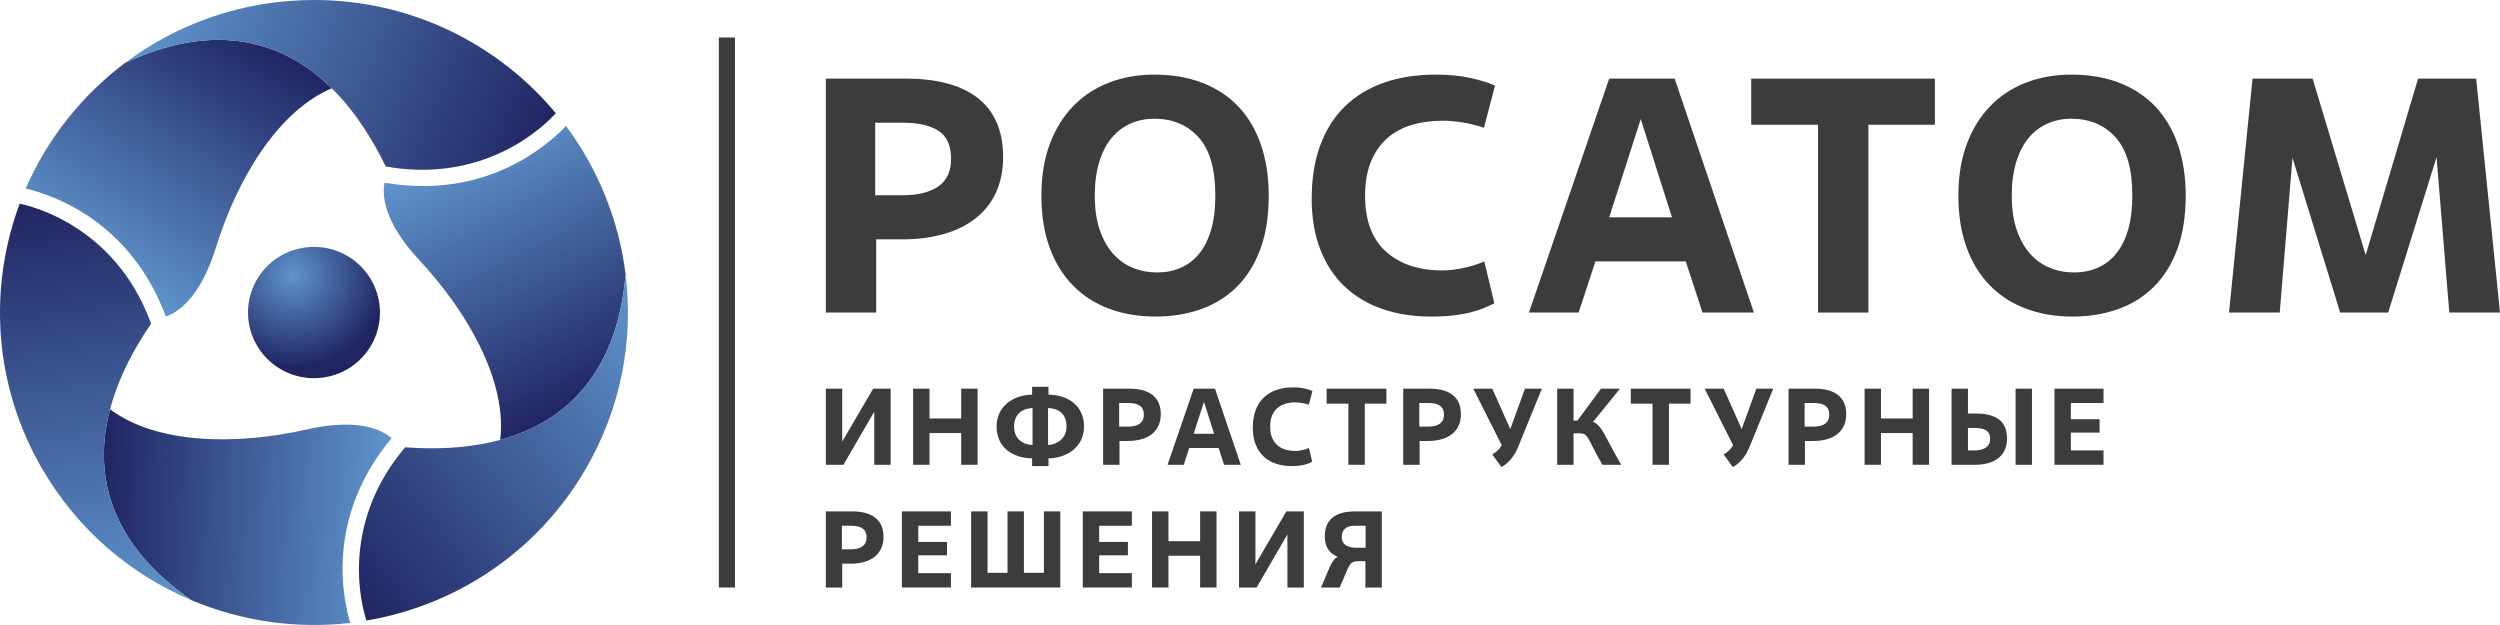 <?xml version="1.0" encoding="UTF-8"?> <svg xmlns="http://www.w3.org/2000/svg" width="240" height="60" viewBox="0 0 240 60" fill="none"><g clip-path="url(#clip0_34_1085)"><path d="M85.5 44.619H83.927V39.525L80.969 44.619H79.28V37.312H80.853V42.395L83.822 37.312H85.5V44.619Z" fill="#3C3C3B"></path><path d="M93.848 44.619H92.275V41.571H89.233V44.619H87.66V37.312H89.233V40.172H92.275V37.312H93.848V44.619Z" fill="#3C3C3B"></path><path d="M100.655 44.744H99.082V44.003C97.205 43.972 95.673 42.949 95.673 40.944C95.673 39.003 97.267 37.917 99.082 37.886V37.134H100.655V37.886C102.554 37.917 104.064 38.951 104.064 40.944C104.064 42.938 102.386 43.972 100.655 44.003V44.744ZM97.351 40.944C97.351 42.166 98.222 42.688 99.124 42.719V39.17C98.201 39.201 97.351 39.713 97.351 40.944ZM100.613 42.719C101.452 42.688 102.386 42.114 102.386 40.944C102.386 39.66 101.557 39.201 100.613 39.17V42.719Z" fill="#3C3C3B"></path><path d="M107.472 44.619H105.899V37.312H108.426C110.272 37.312 111.437 38.074 111.437 39.754C111.437 41.404 110.241 42.333 108.28 42.333H107.472V44.619ZM107.441 40.955H108.301C109.245 40.955 109.811 40.59 109.811 39.817C109.811 39.003 109.276 38.69 108.311 38.69H107.441V40.955Z" fill="#3C3C3B"></path><path d="M116.985 43.011H114.164L113.639 44.619H112.087L114.594 37.312H116.639L119.114 44.619H117.509L116.985 43.011ZM114.594 41.644H116.555L115.58 38.575L114.594 41.644Z" fill="#3C3C3B"></path><path d="M125.973 44.327C125.596 44.525 125.061 44.744 123.991 44.744C121.747 44.744 120.268 43.46 120.268 41.059C120.268 38.544 121.747 37.187 124.148 37.187C124.945 37.187 125.606 37.353 125.994 37.531L125.648 38.846C125.207 38.7 124.704 38.627 124.368 38.627C122.921 38.627 121.935 39.347 121.935 40.965C121.935 42.51 122.879 43.293 124.358 43.293C124.694 43.293 125.207 43.199 125.658 43.011L125.973 44.327Z" fill="#3C3C3B"></path><path d="M131.018 44.619H129.445V38.752H127.357V37.312H133.095V38.752H131.018L131.018 44.619Z" fill="#3C3C3B"></path><path d="M136.283 44.619H134.71V37.312H137.238C139.084 37.312 140.248 38.074 140.248 39.754C140.248 41.404 139.052 42.333 137.091 42.333H136.283V44.619ZM136.252 40.955H137.112C138.056 40.955 138.622 40.59 138.622 39.817C138.622 39.003 138.087 38.69 137.122 38.69H136.252V40.955Z" fill="#3C3C3B"></path><path d="M143.258 43.627C143.635 43.398 143.95 43.126 144.128 42.803L144.16 42.729L141.433 37.312H143.258L144.988 41.195L146.394 37.312H148.019L145.701 43.001C145.355 43.846 144.757 44.504 144.139 44.838L143.258 43.627Z" fill="#3C3C3B"></path><path d="M151.061 40.37H151.439L153.694 37.312H155.518L152.928 40.506C153.778 40.767 154.145 42.082 155.634 44.619H153.83C152.33 42.041 152.529 41.602 151.627 41.602H151.061V44.619H149.488V37.312H151.061V40.37Z" fill="#3C3C3B"></path><path d="M160.217 44.619H158.643V38.752H156.556V37.312H162.293V38.752H160.217V44.619Z" fill="#3C3C3B"></path><path d="M165.471 43.627C165.849 43.398 166.163 43.126 166.342 42.803L166.373 42.729L163.646 37.312H165.471L167.202 41.195L168.607 37.312H170.233L167.915 43.001C167.569 43.846 166.971 44.504 166.352 44.838L165.471 43.627Z" fill="#3C3C3B"></path><path d="M173.274 44.619H171.701V37.312H174.229C176.075 37.312 177.239 38.074 177.239 39.754C177.239 41.404 176.043 42.333 174.082 42.333H173.274V44.619ZM173.243 40.955H174.103C175.047 40.955 175.613 40.59 175.613 39.817C175.613 39.003 175.078 38.69 174.113 38.69H173.243V40.955Z" fill="#3C3C3B"></path><path d="M185.189 44.619H183.616V41.571H180.574V44.619H179.001V37.312H180.574V40.172H183.616V37.312H185.189V44.619Z" fill="#3C3C3B"></path><path d="M187.35 44.619V37.312H188.923V39.702H189.731C191.608 39.702 192.678 40.433 192.678 42.103C192.678 43.7 191.545 44.619 189.615 44.619H187.35ZM188.923 43.241H189.51C190.612 43.241 191.052 42.792 191.052 42.114C191.052 41.383 190.57 41.08 189.51 41.08H188.923V43.241ZM195.069 44.619H193.496V37.312H195.069V44.619Z" fill="#3C3C3B"></path><path d="M201.938 44.619H197.229V37.312H201.938V38.69H198.802V40.245H201.561V41.529H198.802V43.241H201.938V44.619Z" fill="#3C3C3B"></path><path d="M84.115 30.005H79.28V7.548H87.049C88.467 7.548 89.745 7.698 90.885 7.997C92.024 8.296 92.996 8.751 93.802 9.36C94.608 9.97 95.225 10.751 95.655 11.703C96.085 12.654 96.3 13.772 96.3 15.055C96.3 16.317 96.079 17.44 95.639 18.424C95.199 19.408 94.559 20.236 93.721 20.91C92.883 21.583 91.862 22.097 90.659 22.45C89.455 22.803 88.102 22.979 86.598 22.979H84.115V30.005ZM84.019 18.744H86.662C88.123 18.744 89.262 18.461 90.079 17.894C90.895 17.328 91.303 16.445 91.303 15.247C91.303 13.986 90.906 13.093 90.111 12.569C89.316 12.045 88.177 11.783 86.694 11.783H84.019V18.744Z" fill="#3C3C3B"></path><path d="M110.934 30.39C109.301 30.39 107.812 30.138 106.47 29.636C105.127 29.134 103.972 28.39 103.004 27.406C102.037 26.423 101.29 25.209 100.764 23.765C100.237 22.321 99.975 20.658 99.975 18.776C99.975 16.894 100.248 15.231 100.796 13.788C101.344 12.344 102.102 11.13 103.069 10.146C104.036 9.163 105.18 8.419 106.502 7.917C107.823 7.414 109.258 7.163 110.805 7.163C112.546 7.163 114.098 7.43 115.463 7.965C116.827 8.5 117.977 9.264 118.912 10.258C119.847 11.253 120.561 12.472 121.056 13.916C121.55 15.36 121.797 16.98 121.797 18.776C121.797 20.765 121.523 22.492 120.975 23.958C120.427 25.422 119.664 26.631 118.687 27.583C117.708 28.534 116.559 29.241 115.237 29.7C113.916 30.16 112.481 30.39 110.934 30.39ZM111.095 26.155C111.912 26.155 112.664 26.005 113.352 25.706C114.039 25.407 114.63 24.952 115.125 24.342C115.618 23.733 116 22.968 116.269 22.049C116.537 21.129 116.672 20.039 116.672 18.776C116.672 16.231 116.134 14.365 115.06 13.178C113.985 11.991 112.567 11.397 110.805 11.397C110.01 11.397 109.263 11.547 108.565 11.847C107.866 12.146 107.259 12.6 106.744 13.21C106.228 13.819 105.825 14.59 105.535 15.52C105.245 16.45 105.1 17.536 105.1 18.776C105.1 20.039 105.255 21.129 105.567 22.049C105.878 22.968 106.303 23.733 106.84 24.342C107.377 24.952 108.011 25.407 108.742 25.706C109.473 26.005 110.257 26.155 111.095 26.155Z" fill="#3C3C3B"></path><path d="M143.458 29.115C143.156 29.265 142.829 29.413 142.475 29.561C142.12 29.711 141.701 29.848 141.218 29.976C140.734 30.103 140.175 30.204 139.542 30.279C138.908 30.352 138.182 30.39 137.365 30.39C135.646 30.39 134.083 30.143 132.675 29.652C131.268 29.16 130.065 28.439 129.065 27.486C128.066 26.535 127.293 25.353 126.745 23.942C126.196 22.53 125.922 20.905 125.922 19.065C125.922 17.14 126.196 15.435 126.745 13.948C127.293 12.462 128.082 11.216 129.114 10.211C130.145 9.205 131.397 8.446 132.869 7.933C134.341 7.419 136.001 7.163 137.85 7.163C139.074 7.163 140.175 7.27 141.154 7.483C142.131 7.698 142.921 7.944 143.523 8.221L142.458 12.264C141.77 12.028 141.072 11.857 140.363 11.75C139.654 11.644 139.042 11.59 138.526 11.59C137.408 11.59 136.393 11.729 135.48 12.008C134.567 12.287 133.782 12.721 133.127 13.31C132.471 13.9 131.961 14.65 131.595 15.561C131.23 16.473 131.048 17.549 131.048 18.792C131.048 21.172 131.719 22.962 133.063 24.162C134.405 25.362 136.216 25.963 138.494 25.963C139.01 25.963 139.632 25.894 140.363 25.754C141.094 25.615 141.803 25.396 142.491 25.096L143.458 29.115Z" fill="#3C3C3B"></path><path d="M161.831 25.097H153.16L151.548 30.005H146.778L154.482 7.548H160.767L168.375 30.005H163.443L161.831 25.097ZM154.482 20.862H160.51L157.512 11.43L154.482 20.862Z" fill="#3C3C3B"></path><path d="M179.367 30.005H174.532V11.975H168.117V7.548H185.75V11.975H179.367V30.005Z" fill="#3C3C3B"></path><path d="M198.965 30.39C197.332 30.39 195.844 30.138 194.501 29.636C193.158 29.134 192.003 28.39 191.036 27.406C190.068 26.423 189.322 25.209 188.796 23.765C188.269 22.321 188.005 20.658 188.005 18.776C188.005 16.894 188.28 15.231 188.828 13.788C189.376 12.344 190.133 11.13 191.1 10.146C192.067 9.163 193.212 8.419 194.533 7.917C195.855 7.414 197.289 7.163 198.836 7.163C200.577 7.163 202.129 7.43 203.494 7.965C204.858 8.5 206.009 9.264 206.943 10.258C207.878 11.253 208.592 12.472 209.087 13.916C209.581 15.36 209.828 16.98 209.828 18.776C209.828 20.765 209.554 22.492 209.007 23.958C208.458 25.422 207.695 26.631 206.718 27.583C205.739 28.534 204.59 29.241 203.269 29.7C201.947 30.16 200.513 30.39 198.965 30.39ZM199.127 26.155C199.943 26.155 200.695 26.005 201.383 25.706C202.071 25.407 202.661 24.952 203.155 24.342C203.65 23.733 204.031 22.968 204.3 22.049C204.569 21.129 204.703 20.039 204.703 18.776C204.703 16.231 204.166 14.365 203.091 13.178C202.017 11.991 200.598 11.397 198.836 11.397C198.041 11.397 197.294 11.547 196.596 11.847C195.898 12.146 195.29 12.6 194.775 13.21C194.259 13.819 193.856 14.59 193.566 15.52C193.276 16.45 193.131 17.536 193.131 18.776C193.131 20.039 193.286 21.129 193.598 22.049C193.91 22.968 194.335 23.733 194.872 24.342C195.408 24.952 196.042 25.407 196.773 25.706C197.503 26.005 198.288 26.155 199.127 26.155Z" fill="#3C3C3B"></path><path d="M240 30.005H235.133L233.908 15.087L229.266 30.005H224.657L220.079 15.151L218.855 30.005H213.987L216.243 7.548H222.013L227.106 24.487L232.135 7.548H237.711L240 30.005Z" fill="#3C3C3B"></path><path d="M34.847 34.227C32.502 36.811 28.5 37.014 25.903 34.683C23.306 32.352 23.098 28.366 25.438 25.782C27.781 23.197 31.787 22.996 34.383 25.327C36.979 27.658 37.186 31.643 34.847 34.227Z" fill="url(#paint0_radial_34_1085)"></path><path d="M12.013 6.033C7.87 9.143 4.559 13.293 2.472 18.093C4.976 18.707 12.476 21.136 15.916 30.382C16.951 30.046 19.182 28.752 20.73 23.756C22.805 17.068 26.742 10.635 31.848 8.475C26.756 3.461 20.048 2.281 12.013 6.033Z" fill="url(#paint1_linear_34_1085)"></path><path d="M53.356 10.869C53.356 10.868 53.357 10.868 53.357 10.867C47.829 4.229 39.482 0 30.143 0C23.337 0 17.058 2.246 12.013 6.033C23.168 0.824 31.765 5.121 37.03 15.983C45.416 17.48 51.111 13.327 53.356 10.869Z" fill="url(#paint2_linear_34_1085)"></path><path d="M18.357 57.608C23.134 59.624 28.4 60.403 33.62 59.802C32.902 57.336 31.266 49.657 37.59 42.069C36.78 41.344 34.539 40.069 29.419 41.232C22.562 42.787 14.996 42.61 10.563 39.289C8.747 46.184 11.074 52.557 18.357 57.608Z" fill="url(#paint3_linear_34_1085)"></path><path d="M1.893 19.552C1.892 19.552 1.891 19.552 1.891 19.552C-1.122 27.636 -0.627 36.946 4.043 44.996C7.446 50.863 12.539 55.153 18.357 57.608C8.247 50.597 7.687 41.037 14.505 31.068C11.614 23.091 5.153 20.258 1.893 19.552Z" fill="url(#paint4_linear_34_1085)"></path><path d="M60.058 26.352C59.423 21.226 57.468 16.297 54.336 12.098C52.549 13.95 46.686 19.199 36.921 17.542C36.696 18.602 36.706 21.172 40.279 25.004C45.06 30.137 48.689 36.748 48.016 42.229C54.923 40.347 59.305 35.154 60.058 26.352Z" fill="url(#paint5_linear_34_1085)"></path><path d="M35.179 59.572C35.179 59.572 35.179 59.573 35.179 59.574C43.719 58.128 51.572 53.047 56.242 44.996C59.645 39.13 60.831 32.594 60.058 26.352C59.013 38.572 50.975 43.834 38.892 42.942C33.397 49.422 34.163 56.408 35.179 59.572Z" fill="url(#paint6_linear_34_1085)"></path><path d="M70.556 3.6H69.009V56.4H70.556V3.6Z" fill="#3C3C3B"></path><path d="M80.853 56.4H79.28V49.093H81.808C83.654 49.093 84.818 49.855 84.818 51.536C84.818 53.185 83.622 54.114 81.661 54.114H80.853V56.4ZM80.822 52.736H81.682C82.626 52.736 83.192 52.371 83.192 51.598C83.192 50.784 82.657 50.471 81.692 50.471H80.822V52.736Z" fill="#3C3C3B"></path><path d="M91.289 56.4H86.58V49.093H91.289V50.471H88.153V52.026H90.912V53.31H88.153V55.022H91.289V56.4Z" fill="#3C3C3B"></path><path d="M101.788 56.4H93.23V49.093H94.803V54.991H96.722V49.093H98.295V54.991H100.215V49.093H101.788V56.4Z" fill="#3C3C3B"></path><path d="M108.658 56.4H103.948V49.093H108.658V50.471H105.521V52.026H108.28V53.31H105.521V55.022H108.658V56.4Z" fill="#3C3C3B"></path><path d="M116.786 56.4H115.212V53.352H112.171V56.4H110.598V49.093H112.171V51.953H115.212V49.093H116.786V56.4Z" fill="#3C3C3B"></path><path d="M125.166 56.4H123.593V51.306L120.635 56.4H118.946V49.093H120.52V54.177L123.488 49.093H125.166V56.4Z" fill="#3C3C3B"></path><path d="M127.179 51.494C127.179 49.834 128.249 49.093 130.095 49.093H132.654V56.4H131.081V53.874H130.42C129.455 53.874 129.56 54.302 128.606 56.4H126.823C127.672 54.438 127.84 53.738 128.417 53.456C127.683 53.154 127.179 52.559 127.179 51.494ZM131.102 52.58V50.471H130.043C129.287 50.471 128.805 50.816 128.805 51.556C128.805 52.277 129.361 52.58 130.19 52.58L131.102 52.58Z" fill="#3C3C3B"></path></g><defs><radialGradient id="paint0_radial_34_1085" cx="0" cy="0" r="1" gradientUnits="userSpaceOnUse" gradientTransform="translate(28.13 26.407) rotate(-0.063) scale(8.912 8.87)"><stop stop-color="#5F94CC"></stop><stop offset="1" stop-color="#202562"></stop></radialGradient><linearGradient id="paint1_linear_34_1085" x1="8.768" y1="25.761" x2="23.655" y2="2.728" gradientUnits="userSpaceOnUse"><stop stop-color="#5F94CC"></stop><stop offset="1" stop-color="#202562"></stop></linearGradient><linearGradient id="paint2_linear_34_1085" x1="14.75" y1="-0.71" x2="51.93" y2="14.383" gradientUnits="userSpaceOnUse"><stop stop-color="#5F94CC"></stop><stop offset="1" stop-color="#202562"></stop></linearGradient><linearGradient id="paint3_linear_34_1085" x1="37.144" y1="50.54" x2="9.667" y2="49.093" gradientUnits="userSpaceOnUse"><stop stop-color="#5F94CC"></stop><stop offset="1" stop-color="#202562"></stop></linearGradient><linearGradient id="paint4_linear_34_1085" x1="11.121" y1="58.62" x2="5.584" y2="19.035" gradientUnits="userSpaceOnUse"><stop stop-color="#5F94CC"></stop><stop offset="1" stop-color="#202562"></stop></linearGradient><linearGradient id="paint5_linear_34_1085" x1="44.514" y1="13.692" x2="56.913" y2="38.141" gradientUnits="userSpaceOnUse"><stop stop-color="#5F94CC"></stop><stop offset="1" stop-color="#202562"></stop></linearGradient><linearGradient id="paint6_linear_34_1085" x1="64.557" y1="32.083" x2="33.028" y2="56.833" gradientUnits="userSpaceOnUse"><stop stop-color="#5F94CC"></stop><stop offset="1" stop-color="#202562"></stop></linearGradient><clipPath id="clip0_34_1085"><rect width="240" height="60" fill="white"></rect></clipPath></defs></svg> 